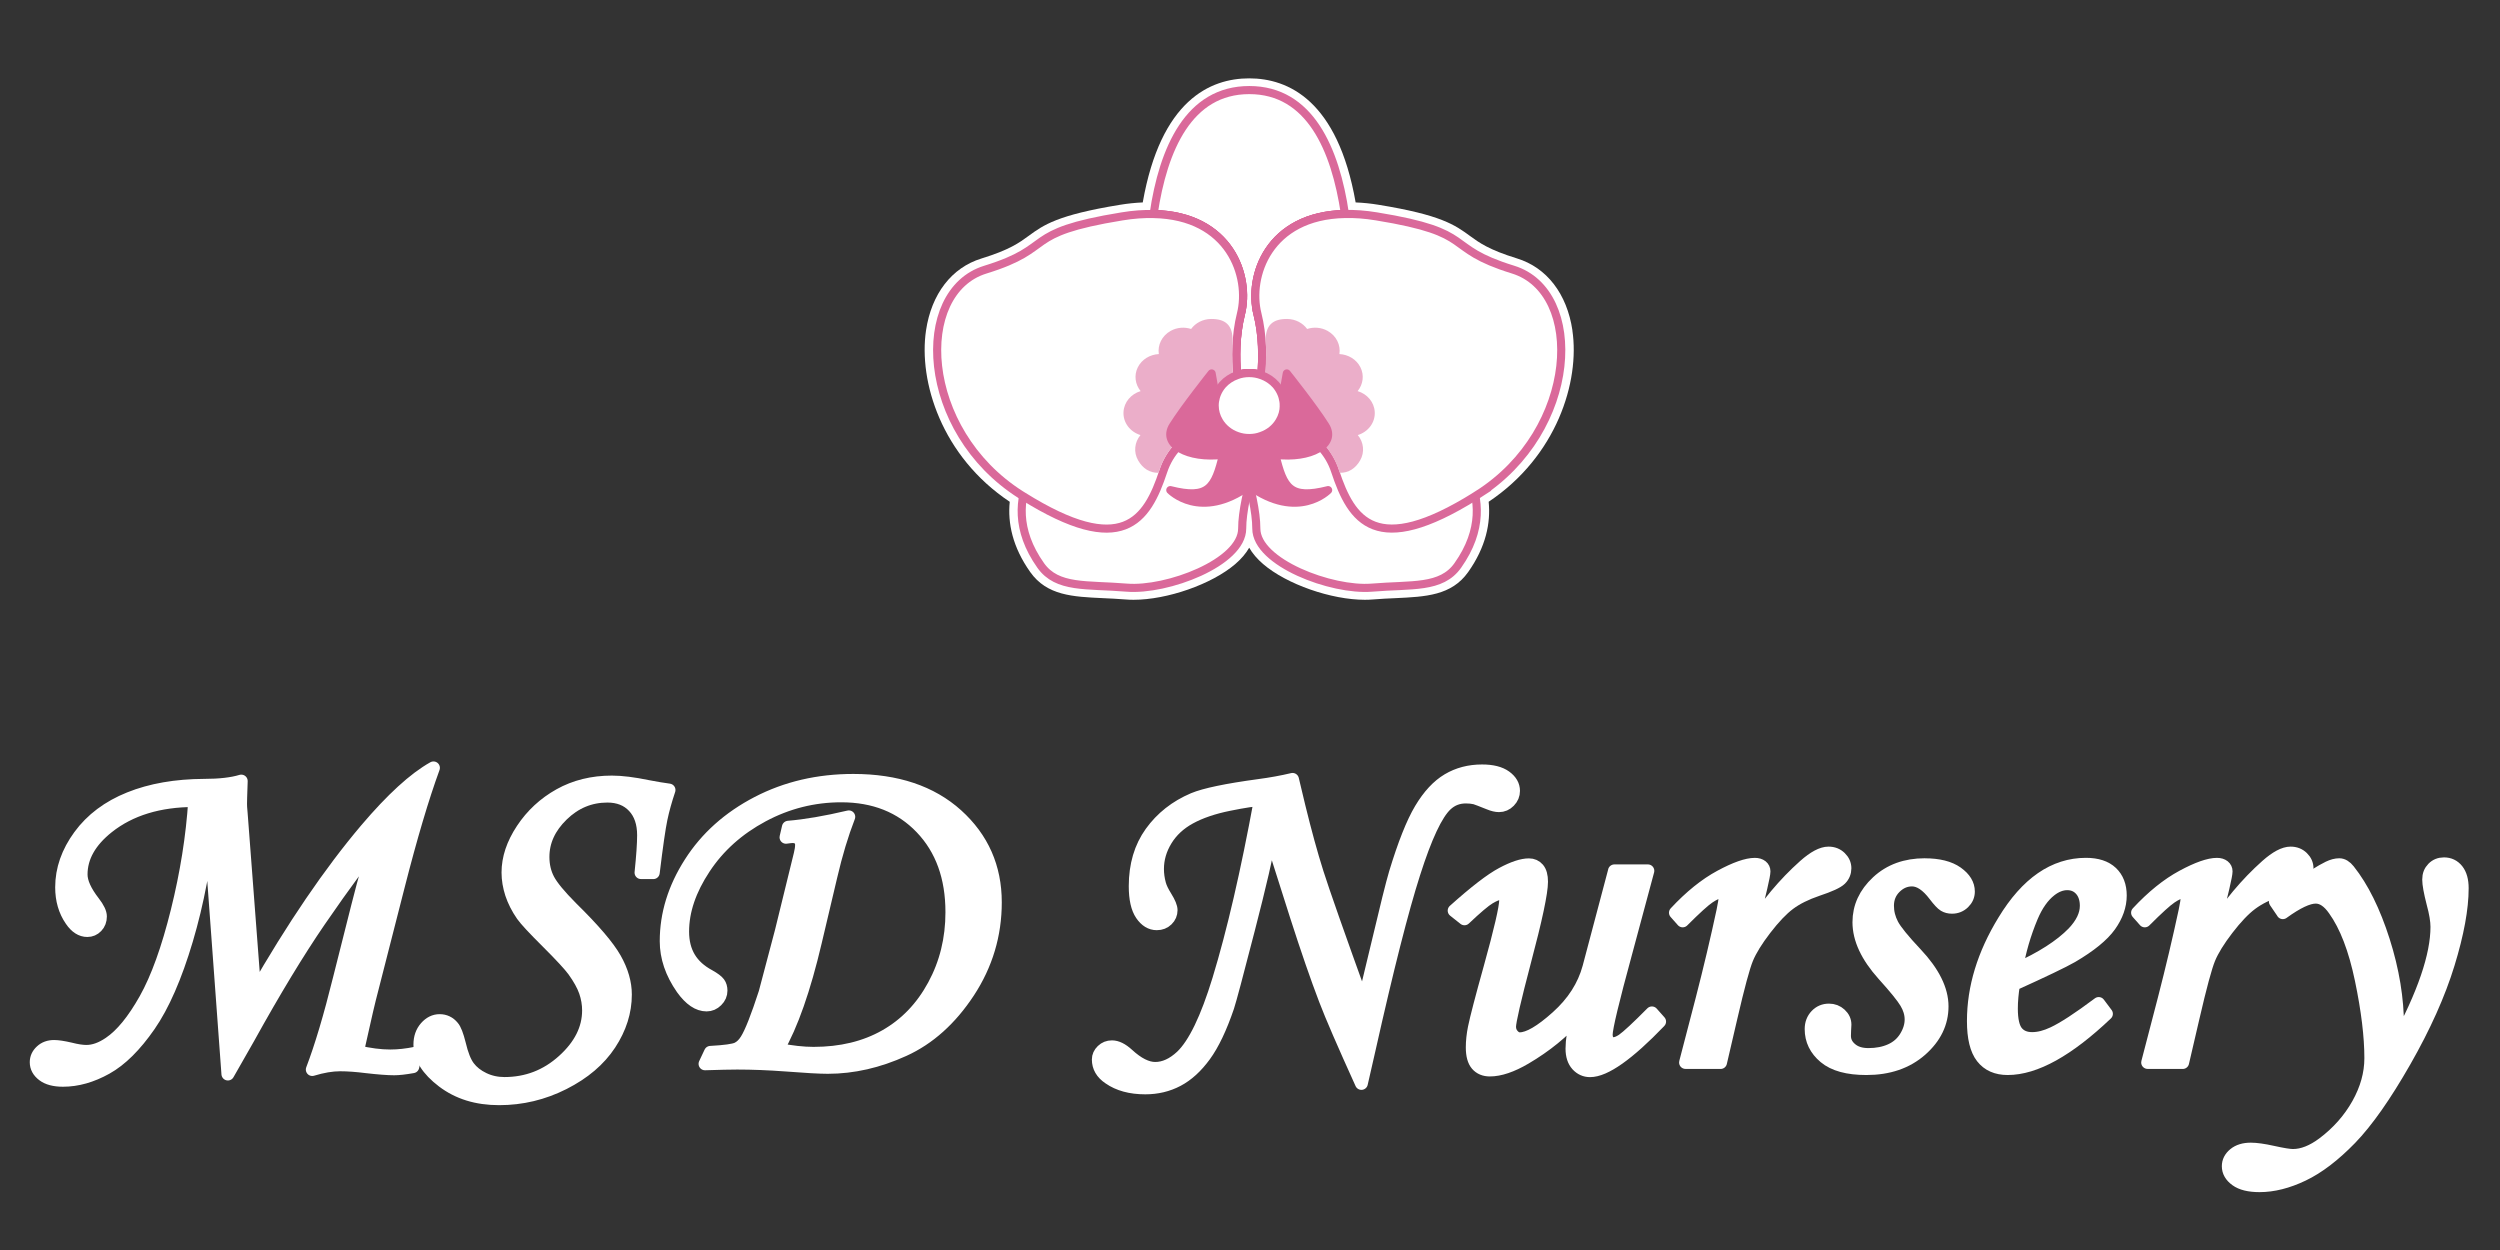 <?xml version="1.0" encoding="UTF-8"?>
<svg id="_レイヤー_1" data-name="レイヤー_1" xmlns="http://www.w3.org/2000/svg" version="1.1" viewBox="0 0 700 350">
  <rect x="0" y="0" width="700" height="350" fill="#333333" stroke="none"/>
  <!-- Generator: Adobe Illustrator 29.2.1, SVG Export Plug-In . SVG Version: 2.1.0 Build 116)  -->
  <defs>
    <style>
      .st0, .st1, .st2, .st3 {
        fill: #fff;
      }

      .st4 {
        fill: #ebaec9;
      }

      .st5 {
        fill: #da699a;
      }

      .st5, .st1 {
        stroke-linecap: round;
        stroke-linejoin: round;
      }

      .st5, .st2, .st3 {
        stroke-width: 2.27px;
      }

      .st5, .st3 {
        stroke: #da699a;
      }

      .st1 {
        stroke: #fff;
        stroke-width: 3.59px;
      }

      .st2 {
        stroke: #d6518d;
      }

      .st2, .st3 {
        stroke-miterlimit: 10;
      }
    </style>
  </defs>
  <g>
    <g>
      <path class="st1" d="M63.8,300.73l-5.21-71.03c-1.15,11.96-3.26,23.11-6.33,33.46-3.08,10.36-6.57,18.36-10.48,24-3.92,5.65-7.91,9.62-12.01,11.9-4.08,2.28-8.13,3.43-12.13,3.43-2.42,0-4.28-.49-5.57-1.48-1.3-.99-1.94-2.19-1.94-3.59,0-1.19.47-2.22,1.42-3.1.94-.88,2.14-1.32,3.6-1.32,1.05,0,2.57.23,4.55.69,1.81.46,3.3.69,4.48.69,2.07,0,4.22-.77,6.46-2.3,3.39-2.28,6.73-6.38,10.06-12.29,3.32-5.91,6.28-14.14,8.9-24.7,2.62-10.56,4.26-20.87,4.91-30.93-9.98,0-18.09,2.49-24.33,7.45-4.97,3.96-7.46,8.37-7.46,13.25,0,2.16,1.17,4.75,3.52,7.78,1.26,1.63,1.89,2.95,1.89,3.96,0,1.15-.36,2.09-1.08,2.84-.72.75-1.58,1.12-2.59,1.12-1.7,0-3.21-.97-4.52-2.9-1.8-2.59-2.69-5.67-2.69-9.23,0-5.01,1.68-9.82,5.04-14.41,3.37-4.59,8.02-8.09,13.98-10.48,5.96-2.4,12.94-3.62,20.93-3.66,4.31,0,7.76-.4,10.36-1.19-.14,3.96-.2,6.09-.18,6.4-.02.4.03,1.3.17,2.7l3.82,50.22c10.63-18.55,21.03-33.82,31.18-45.8,7.21-8.48,13.48-14.22,18.83-17.21-3.05,8.35-6.32,19.37-9.81,33.04l-8.09,31.65c-.44,1.76-1.04,4.33-1.79,7.72l-1.59,7.06c3.34.79,6.4,1.19,9.17,1.19,2.24,0,4.64-.26,7.19-.79l-.86,3.82c-2.24.4-3.98.59-5.21.59-1.8,0-4.4-.2-7.79-.59-2.77-.35-5.23-.53-7.39-.53-2.28,0-4.88.44-7.78,1.32,2.42-6.33,4.96-14.84,7.6-25.52l5.09-20.18c2.16-8.7,4.03-14.68,5.62-17.94-3.53,4.01-8.97,11.36-16.33,22.05-5.91,8.63-12.53,19.54-19.84,32.75l-5.76,10.1Z"/>
      <path class="st1" d="M182.9,244.34h-3.43c.48-4.62.72-8.11.72-10.48,0-3.38-.91-6.06-2.73-8.01-1.82-1.95-4.28-2.93-7.4-2.93-4.82,0-9.03,1.75-12.63,5.25-3.6,3.5-5.39,7.42-5.39,11.78,0,2.33.49,4.44,1.48,6.33.99,1.89,3.17,4.53,6.54,7.92,6.18,6.07,10.24,10.82,12.17,14.25,1.93,3.43,2.89,6.77,2.89,10.03,0,4.8-1.46,9.42-4.38,13.86-2.93,4.45-7.23,8.11-12.92,10.99-5.7,2.88-11.71,4.32-18.04,4.32s-11.5-1.63-15.79-4.88c-4.28-3.26-6.43-6.68-6.43-10.29,0-1.93.56-3.54,1.68-4.81,1.12-1.27,2.41-1.91,3.86-1.91s2.73.59,3.69,1.78c.62.7,1.23,2.29,1.85,4.75.7,2.99,1.56,5.15,2.58,6.49,1.01,1.34,2.4,2.44,4.19,3.3,1.78.86,3.73,1.29,5.84,1.29,6.28,0,11.78-2.12,16.48-6.37,4.71-4.24,7.06-8.94,7.06-14.09,0-1.76-.3-3.51-.89-5.24-.6-1.74-1.69-3.71-3.27-5.91-1.1-1.5-3.53-4.14-7.32-7.92-3.73-3.7-6.09-6.23-7.05-7.59-1.37-1.98-2.37-3.97-3.04-5.97-.65-2-.99-4-.99-5.97,0-4,1.34-8.03,4.03-12.08,2.68-4.05,6.16-7.27,10.45-9.67,4.29-2.39,9.16-3.6,14.61-3.6,2.72,0,6.09.42,10.09,1.25,2.28.44,4.26.77,5.93.99-.96,2.86-1.71,5.55-2.24,8.08-.53,2.53-1.26,7.55-2.17,15.07Z"/>
      <path class="st1" d="M220.07,234.45l.66-2.84c4.79-.4,10.43-1.36,16.94-2.9-1.89,4.88-3.56,10.42-5,16.62l-4.35,18.4c-3.12,13.28-6.64,23.3-10.54,30.07,3.78.75,7.11,1.12,10.01,1.12,7.68,0,14.38-1.61,20.09-4.85,5.71-3.23,10.24-7.94,13.6-14.14,3.36-6.2,5.04-13.03,5.04-20.51,0-9.8-2.85-17.68-8.56-23.64-5.71-5.96-13.18-8.93-22.41-8.93-7.77,0-15.1,1.85-22,5.54-6.89,3.69-12.36,8.58-16.37,14.67-4.03,6.09-6.03,12.01-6.03,17.77s2.46,9.76,7.39,12.4c1.41.79,2.32,1.48,2.73,2.04.42.57.62,1.28.62,2.11,0,1.06-.4,1.99-1.22,2.8-.82.82-1.76,1.22-2.82,1.22-2.34,0-4.61-1.54-6.82-4.62-3.01-4.31-4.51-8.73-4.51-13.25,0-7.56,2.25-14.87,6.76-21.92,4.5-7.06,10.78-12.67,18.82-16.85,8.05-4.18,16.99-6.26,26.84-6.26,12.13,0,21.79,3.24,28.98,9.72,7.18,6.49,10.78,14.63,10.78,24.43,0,9.1-2.51,17.46-7.51,25.09-5.01,7.62-11.06,13.06-18.15,16.28-7.09,3.23-14.18,4.85-21.25,4.85-2.28,0-6.23-.22-11.86-.66-4.75-.35-9.25-.53-13.51-.53-1.98,0-4.98.07-9.03.2l1.52-3.23c4.04-.22,6.55-.57,7.55-1.05.99-.48,1.83-1.3,2.53-2.44,1.28-2.02,3.01-6.42,5.21-13.19l4.55-17.21,5.27-21.5c.26-1.06.4-1.95.4-2.7,0-.7-.22-1.26-.66-1.68-.44-.42-1.06-.63-1.84-.63-.31,0-.92.07-1.85.2Z"/>
    </g>
    <g>
      <path class="st1" d="M361.91,218.22l1.84,7.7c1.72,7.02,3.4,13.17,5.07,18.44,1.67,5.27,5.95,17.45,12.84,36.55.67-2.41,1.98-7.77,3.95-16.07,2.55-10.8,4.24-17.58,5.07-20.35,2.46-8.12,4.83-14.09,7.11-17.91,2.28-3.82,4.83-6.56,7.64-8.23,2.81-1.67,5.99-2.5,9.55-2.5,2.85,0,5.03.55,6.55,1.65,1.51,1.1,2.27,2.42,2.27,3.95,0,1.1-.4,2.07-1.21,2.9-.82.84-1.77,1.25-2.87,1.25-.79,0-1.71-.22-2.77-.66-2.19-.88-3.51-1.38-3.95-1.51-.79-.17-1.64-.26-2.56-.26-2.16,0-4,.72-5.54,2.17-2.72,2.55-5.72,8.93-8.98,19.16-3.28,10.23-7.44,26.58-12.48,49.06l-2.24,9.81c-5-11.02-8.39-18.83-10.14-23.44-2.37-6.19-5.07-14-8.1-23.44l-7.24-22.78c-.88,5.27-2.93,14.15-6.16,26.63-3.22,12.49-5.14,19.68-5.76,21.57-2.02,5.93-4.18,10.47-6.49,13.63-2.3,3.16-4.83,5.47-7.57,6.91-2.74,1.45-5.77,2.17-9.05,2.17-4.13,0-7.51-.92-10.15-2.77-2.02-1.36-3.02-3.09-3.02-5.2,0-.92.37-1.74,1.12-2.47.75-.72,1.64-1.08,2.7-1.08,1.37,0,2.83.72,4.42,2.17,2.81,2.59,5.38,3.88,7.7,3.88,2.51,0,4.96-1.12,7.37-3.36,3.6-3.42,7.07-10.6,10.41-21.53,4.03-13.21,7.92-29.98,11.65-50.31-1.54,0-4.48.44-8.82,1.32-4.35.88-7.98,2.12-10.9,3.72-2.92,1.6-5.16,3.69-6.72,6.26-1.56,2.56-2.34,5.26-2.34,8.06,0,1.41.19,2.83.59,4.28.26.97.83,2.15,1.71,3.56,1.01,1.62,1.51,2.86,1.51,3.69,0,1.05-.38,1.95-1.15,2.7-.77.75-1.72,1.12-2.86,1.12-1.67,0-3.1-.87-4.28-2.6-1.19-1.74-1.78-4.38-1.78-7.94,0-5.88,1.48-10.89,4.44-15.01,2.97-4.12,6.92-7.24,11.89-9.35,3.16-1.32,9.26-2.59,18.3-3.82,3.33-.44,6.47-1.01,9.41-1.71Z"/>
      <path class="st1" d="M452.03,243.83h9.38l-6.19,23.02c-3.65,13.36-5.47,20.97-5.47,22.81,0,.84.2,1.47.6,1.91.39.44.83.66,1.32.66.75,0,1.62-.33,2.63-.99,1.45-1.01,4.19-3.56,8.23-7.64l2.17,2.44c-8.82,9.18-15.32,13.76-19.49,13.76-1.41,0-2.6-.54-3.59-1.61-.98-1.08-1.48-2.6-1.48-4.58,0-2.28.47-5.33,1.42-9.15-3.9,4.48-8.73,8.41-14.47,11.79-3.82,2.24-7.13,3.36-9.94,3.36-1.53,0-2.74-.51-3.62-1.52-.87-1.01-1.31-2.61-1.31-4.81,0-1.72.19-3.56.59-5.54.57-2.77,2.02-8.33,4.35-16.68,2.94-10.59,4.41-16.95,4.41-19.05,0-1.23-.44-1.85-1.32-1.85-.79,0-1.86.41-3.22,1.22-1.36.81-3.69,2.78-6.98,5.9l-2.9-2.3c5.88-5.27,10.37-8.73,13.47-10.37,3.09-1.65,5.59-2.47,7.47-2.47,1.05,0,1.91.38,2.57,1.15.65.77.98,1.97.98,3.59,0,3.03-1.58,10.48-4.74,22.35-2.81,10.68-4.21,16.77-4.21,18.26,0,.92.3,1.71.89,2.37.59.66,1.24.99,1.94.99,2.45,0,5.94-2.03,10.46-6.09,4.52-4.06,7.48-8.68,8.89-13.86l7.17-27.06Z"/>
      <path class="st1" d="M481.75,297.5h-9.81l4.61-17.71c2.24-8.69,4.19-16.94,5.86-24.76.39-1.93.59-3.14.59-3.62,0-1.05-.49-1.58-1.45-1.58-.66,0-1.67.45-3.03,1.35-1.36.9-3.82,3.13-7.37,6.68l-2.04-2.3c4.21-4.52,8.41-7.91,12.61-10.17,4.19-2.26,7.4-3.39,9.64-3.39.79,0,1.41.19,1.88.56.46.37.69.85.69,1.42s-.29,2.1-.87,4.57l-2.87,11.85c4.44-7.01,9.46-13,15.05-17.98,2.68-2.38,4.92-3.57,6.73-3.57,1.32,0,2.42.43,3.3,1.29.87.85,1.32,1.85,1.32,2.99s-.43,2.2-1.28,3.03c-.86.84-2.99,1.82-6.42,2.96-3.24,1.1-5.88,2.42-7.92,3.95-2.04,1.53-4.28,3.88-6.72,7.05-2.43,3.16-4.13,5.92-5.1,8.27-.97,2.35-2.44,7.8-4.42,16.36l-2.97,12.77Z"/>
      <path class="st1" d="M538.92,242.12c3.9,0,6.92.76,9.05,2.27,2.13,1.52,3.19,3.26,3.19,5.24,0,1.19-.45,2.22-1.34,3.09-.9.88-1.99,1.32-3.26,1.32-.84,0-1.56-.19-2.18-.56-.62-.37-1.49-1.3-2.63-2.8-2.15-2.85-4.28-4.28-6.39-4.28-1.79,0-3.39.69-4.77,2.07-1.39,1.38-2.08,3.1-2.08,5.16,0,1.8.44,3.54,1.32,5.23.88,1.69,3.1,4.42,6.65,8.19,4.87,5.17,7.31,10.09,7.31,14.73s-1.97,8.72-5.92,12.2c-3.95,3.48-9.05,5.23-15.28,5.23-5.23,0-9.11-1.06-11.66-3.2-2.54-2.13-3.82-4.75-3.82-7.87,0-1.53.49-2.81,1.45-3.82.96-1.01,2.15-1.51,3.56-1.51,1.23,0,2.28.41,3.16,1.22.88.81,1.32,1.77,1.32,2.87,0,.44-.03,1.01-.09,1.71-.03.57-.04,1.05-.04,1.45,0,1.45.61,2.68,1.84,3.69,1.19,1.01,2.8,1.51,4.86,1.51,2.36,0,4.44-.41,6.23-1.22,1.8-.81,3.2-2.04,4.2-3.68,1.01-1.64,1.5-3.28,1.5-4.9s-.47-3.16-1.41-4.74c-.94-1.58-3.06-4.19-6.35-7.83-4.57-5.08-6.85-9.97-6.85-14.67,0-4.29,1.73-8.05,5.2-11.28,3.47-3.22,7.88-4.83,13.24-4.83Z"/>
      <path class="st1" d="M587.64,280.97l2.17,2.9c-10.75,10.23-19.97,15.34-27.66,15.34-3.11,0-5.5-1.05-7.14-3.16-1.65-2.11-2.47-5.49-2.47-10.14,0-9.39,2.85-18.74,8.55-28.05,6.41-10.58,14.07-15.87,22.98-15.87,3.12,0,5.5.78,7.15,2.34,1.64,1.56,2.47,3.7,2.47,6.42,0,2.86-.99,5.66-2.96,8.43-1.98,2.77-5.51,5.64-10.6,8.63-2.54,1.45-7.99,4.06-16.33,7.84-.39,2.37-.6,4.63-.6,6.78,0,3.12.5,5.29,1.48,6.52.99,1.23,2.43,1.84,4.31,1.84s3.78-.5,5.93-1.51c2.9-1.36,7.13-4.12,12.71-8.3ZM564.59,271.42c7.07-3.16,12.38-6.56,15.93-10.21,2.41-2.54,3.63-5.07,3.63-7.57,0-1.88-.5-3.39-1.48-4.51-.99-1.12-2.27-1.68-3.85-1.68s-3.2.62-4.74,1.84c-2.07,1.63-3.8,4.08-5.2,7.37-2.02,4.83-3.45,9.75-4.28,14.75Z"/>
      <path class="st1" d="M611.14,297.5h-9.81l4.61-17.71c2.24-8.69,4.19-16.94,5.86-24.76.39-1.93.59-3.14.59-3.62,0-1.05-.49-1.58-1.45-1.58-.66,0-1.67.45-3.03,1.35-1.36.9-3.82,3.13-7.37,6.68l-2.04-2.3c4.21-4.52,8.41-7.91,12.61-10.17,4.19-2.26,7.4-3.39,9.64-3.39.79,0,1.41.19,1.88.56.46.37.69.85.69,1.42s-.29,2.1-.87,4.57l-2.87,11.85c4.44-7.01,9.46-13,15.05-17.98,2.68-2.38,4.92-3.57,6.73-3.57,1.32,0,2.42.43,3.3,1.29.87.85,1.32,1.85,1.32,2.99s-.43,2.2-1.28,3.03c-.86.84-2.99,1.82-6.42,2.96-3.24,1.1-5.88,2.42-7.92,3.95-2.05,1.53-4.28,3.88-6.72,7.05-2.43,3.16-4.13,5.92-5.1,8.27-.97,2.35-2.44,7.8-4.42,16.36l-2.97,12.77Z"/>
      <path class="st1" d="M639.2,255.55l-2.11-3.1,4.88-3.29c4.74-3.25,8.07-5.33,10.01-6.26,1.1-.53,2.11-.79,3.02-.79s1.8.53,2.63,1.58c3.87,4.87,7.11,11.44,9.75,19.71,2.63,8.27,3.95,16.28,3.95,24.05,0,1.01-.04,2.54-.12,4.61,7.42-13.66,11.12-24.51,11.12-32.55,0-1.67-.37-3.89-1.12-6.65-.79-3.07-1.19-5.27-1.19-6.59s.41-2.33,1.22-3.16c.81-.83,1.84-1.25,3.06-1.25,1.54,0,2.77.59,3.72,1.78.94,1.19,1.41,2.88,1.41,5.07,0,5.66-1.3,12.72-3.89,21.17-2.59,8.45-6.66,17.54-12.21,27.26-5.55,9.72-10.63,16.94-15.21,21.66-4.59,4.72-9.02,8.1-13.3,10.14-4.28,2.05-8.33,3.06-12.15,3.06-2.9,0-5.08-.54-6.55-1.61-1.47-1.07-2.21-2.36-2.21-3.85,0-1.32.58-2.45,1.72-3.39,1.14-.94,2.68-1.41,4.6-1.41,1.5,0,3.53.28,6.13.86,2.77.61,4.65.92,5.66.92,2.68,0,5.51-1.12,8.49-3.35,4.09-3.07,7.32-6.73,9.72-10.99,2.39-4.26,3.59-8.55,3.59-12.9,0-6.1-.89-13.42-2.67-21.97-1.78-8.55-4.29-15.09-7.54-19.61-1.62-2.33-3.36-3.49-5.2-3.49-2.15,0-5.22,1.45-9.22,4.35Z"/>
    </g>
  </g>
  <g>
    <path class="st0" d="M440.28,92.51c-1.52-10.23-7.17-17.58-15.52-20.15-7.86-2.42-10.59-4.41-13.23-6.34-4.11-3-8-5.84-25.53-8.68-2.19-.36-4.34-.58-6.42-.66-5.04-28.62-18.9-34.74-29.81-34.74s-24.76,6.12-29.8,34.74c-2.09.09-4.23.31-6.41.67-17.53,2.85-21.42,5.68-25.53,8.69-2.64,1.93-5.37,3.92-13.23,6.34-8.34,2.57-13.99,9.91-15.51,20.13-2.13,14.33,4.37,35.27,23.44,47.99-.6,5.94.77,12.67,5.75,19.69,4.66,6.57,11.92,6.9,20.33,7.29,2,.09,4.12.19,6.36.37.72.06,1.47.09,2.23.09,9.36,0,21.89-4.32,28.51-10.03,1.68-1.44,2.97-2.97,3.87-4.55.9,1.57,2.19,3.1,3.87,4.55,6.63,5.71,19.15,10.03,28.51,10.03.77,0,1.51-.03,2.23-.09,2.24-.19,4.37-.28,6.36-.37,8.41-.39,15.67-.72,20.33-7.29,4.98-7.03,6.35-13.76,5.75-19.7,19.07-12.74,25.56-33.65,23.44-47.96Z"/>
    <g>
      <path class="st3" d="M296.02,122.96s-18.88,15.25-4.62,35.37c4.62,6.52,12.86,5.28,24.08,6.21,11.22.93,32.33-7.01,32.33-16.54s6.26-25.35,6.26-32.49-20.45-9.31-58.06,7.45Z"/>
      <path class="st3" d="M352.1,87.89c1.52,6.05,1.47,12.38,1.08,17.15-1.05-.4-2.2-.59-3.39-.59s-2.34.2-3.39.59c-.4-4.77-.44-11.1,1.08-17.15,2.64-10.47-3.04-27.55-24.47-27.97,2.71-18.23,9.84-34.7,26.79-34.7s24.08,16.47,26.79,34.7c-21.41.42-27.11,17.5-24.47,27.97Z"/>
      <path class="st2" d="M376.5,107.75h-53.43s-3.44-25.26-.07-47.82c21.43.42,27.11,17.5,24.47,27.97-1.52,6.05-1.47,12.38-1.08,17.15,1.05-.4,2.2-.59,3.39-.59s2.34.2,3.39.59c.4-4.77.44-11.1-1.08-17.15-2.64-10.47,3.06-27.55,24.47-27.97,3.37,22.56-.07,47.82-.07,47.82Z"/>
      <path class="st3" d="M348.08,116.46s-.96.09-2.5.4c-1.15.22-2.62.57-4.23,1.1-3.72,1.21-8.23,3.36-11.62,7.15-1.71,1.85-3.11,4.11-4.02,6.86-4.58,13.85-11.43,24.34-39.25,6.95-.21-.13-.44-.26-.68-.42-28.35-18.01-30.01-56.8-9.89-63,20.13-6.2,9.56-10.25,38.26-14.91,3.2-.53,6.15-.73,8.84-.66,21.43.42,27.11,17.5,24.47,27.97-1.52,6.05-1.47,12.38-1.08,17.15.07.97.16,1.89.28,2.7.12,1.06.26,2,.37,2.75.14.81.26,1.45.35,1.8.05.29.07.42.07.42l.14.84.47,2.9Z"/>
      <path class="st4" d="M345.28,105.51s-.46-5.04-.19-9.71c.28-4.94-2.19-6.53-6-6.49-2.32.03-4.35,1.13-5.58,2.8-1.84-.59-3.93-.47-5.73.54-2.47,1.38-3.69,3.98-3.31,6.49-2.45.13-4.74,1.45-5.87,3.68-1.14,2.26-.74,4.82.77,6.69-2.65.8-4.63,3.05-4.79,5.82-.17,3,1.86,5.6,4.75,6.49-1.65,1.98-2,4.77-.64,7.12,1.27,2.19,3.19,3.48,5.66,3.45.33-.63.81-3.39,3.85-7.32,6.16-7.95,17.07-19.56,17.07-19.56Z"/>
      <path class="st3" d="M403.56,122.96s18.88,15.25,4.62,35.37c-4.62,6.52-12.86,5.28-24.08,6.21-11.22.93-32.33-7.01-32.33-16.54,0-9.53-6.26-25.35-6.26-32.49,0-7.14,20.45-9.31,58.06,7.45Z"/>
      <path class="st3" d="M413.78,138.49c-.23.15-.47.29-.68.42-27.82,17.39-34.66,6.9-39.25-6.95-.89-2.75-2.31-5.01-4-6.86-3.39-3.78-7.92-5.94-11.62-7.15-1.64-.53-3.09-.88-4.23-1.1-1.54-.31-2.52-.4-2.52-.4l.47-2.9.14-.84s.02-.15.09-.44c.07-.37.19-.97.33-1.78.12-.75.26-1.69.37-2.75.12-.81.21-1.74.28-2.7.4-4.77.44-11.1-1.08-17.15-2.64-10.47,3.06-27.55,24.47-27.97,2.69-.07,5.63.13,8.84.66,28.7,4.66,18.14,8.71,38.26,14.91,20.13,6.2,18.49,44.99-9.89,63Z"/>
      <path class="st4" d="M354.23,105.51s.46-5.04.19-9.71c-.28-4.94,2.19-6.53,6-6.49,2.32.03,4.35,1.13,5.58,2.8,1.84-.59,3.93-.47,5.73.54,2.47,1.38,3.69,3.98,3.31,6.49,2.45.13,4.74,1.45,5.87,3.68,1.14,2.26.74,4.82-.77,6.69,2.65.8,4.63,3.05,4.79,5.82.17,3-1.86,5.6-4.75,6.49,1.65,1.98,2,4.77.64,7.12-1.27,2.19-3.19,3.48-5.66,3.45-.33-.63-.81-3.39-3.85-7.32-6.16-7.95-17.07-19.56-17.07-19.56Z"/>
      <path class="st5" d="M358.71,113.55l1.59-8.99s7.65,9.59,10.83,14.69c3.19,5.1-4.14,9.29-14.02,8.09,2.23,9.29,4.06,12.59,14.77,9.89,0,0-8.4,8.69-22.1-1.2-13.7,9.89-22.1,1.2-22.1,1.2,10.72,2.7,12.54-.6,14.77-9.89-9.88,1.2-17.21-3-14.02-8.09,3.19-5.1,10.83-14.69,10.83-14.69l1.59,8.99h17.84Z"/>
      <path class="st3" d="M359.46,113.55c0,1.61-.44,3.1-1.22,4.4-1.1,1.89-2.9,3.36-5.1,4.11-1.05.4-2.17.59-3.37.59s-2.29-.2-3.34-.57c-2.17-.75-4-2.24-5.1-4.13-.77-1.3-1.22-2.79-1.22-4.4,0-.81.12-1.58.33-2.33.09-.35.21-.68.35-1.01.37-.9.89-1.72,1.52-2.46,1.08-1.21,2.48-2.15,4.07-2.7,1.05-.4,2.2-.59,3.39-.59s2.34.2,3.39.59c1.61.55,3.02,1.5,4.09,2.7.63.75,1.15,1.56,1.52,2.46.14.33.26.66.35,1.01.21.75.33,1.52.33,2.33Z"/>
    </g>
  </g>
</svg>